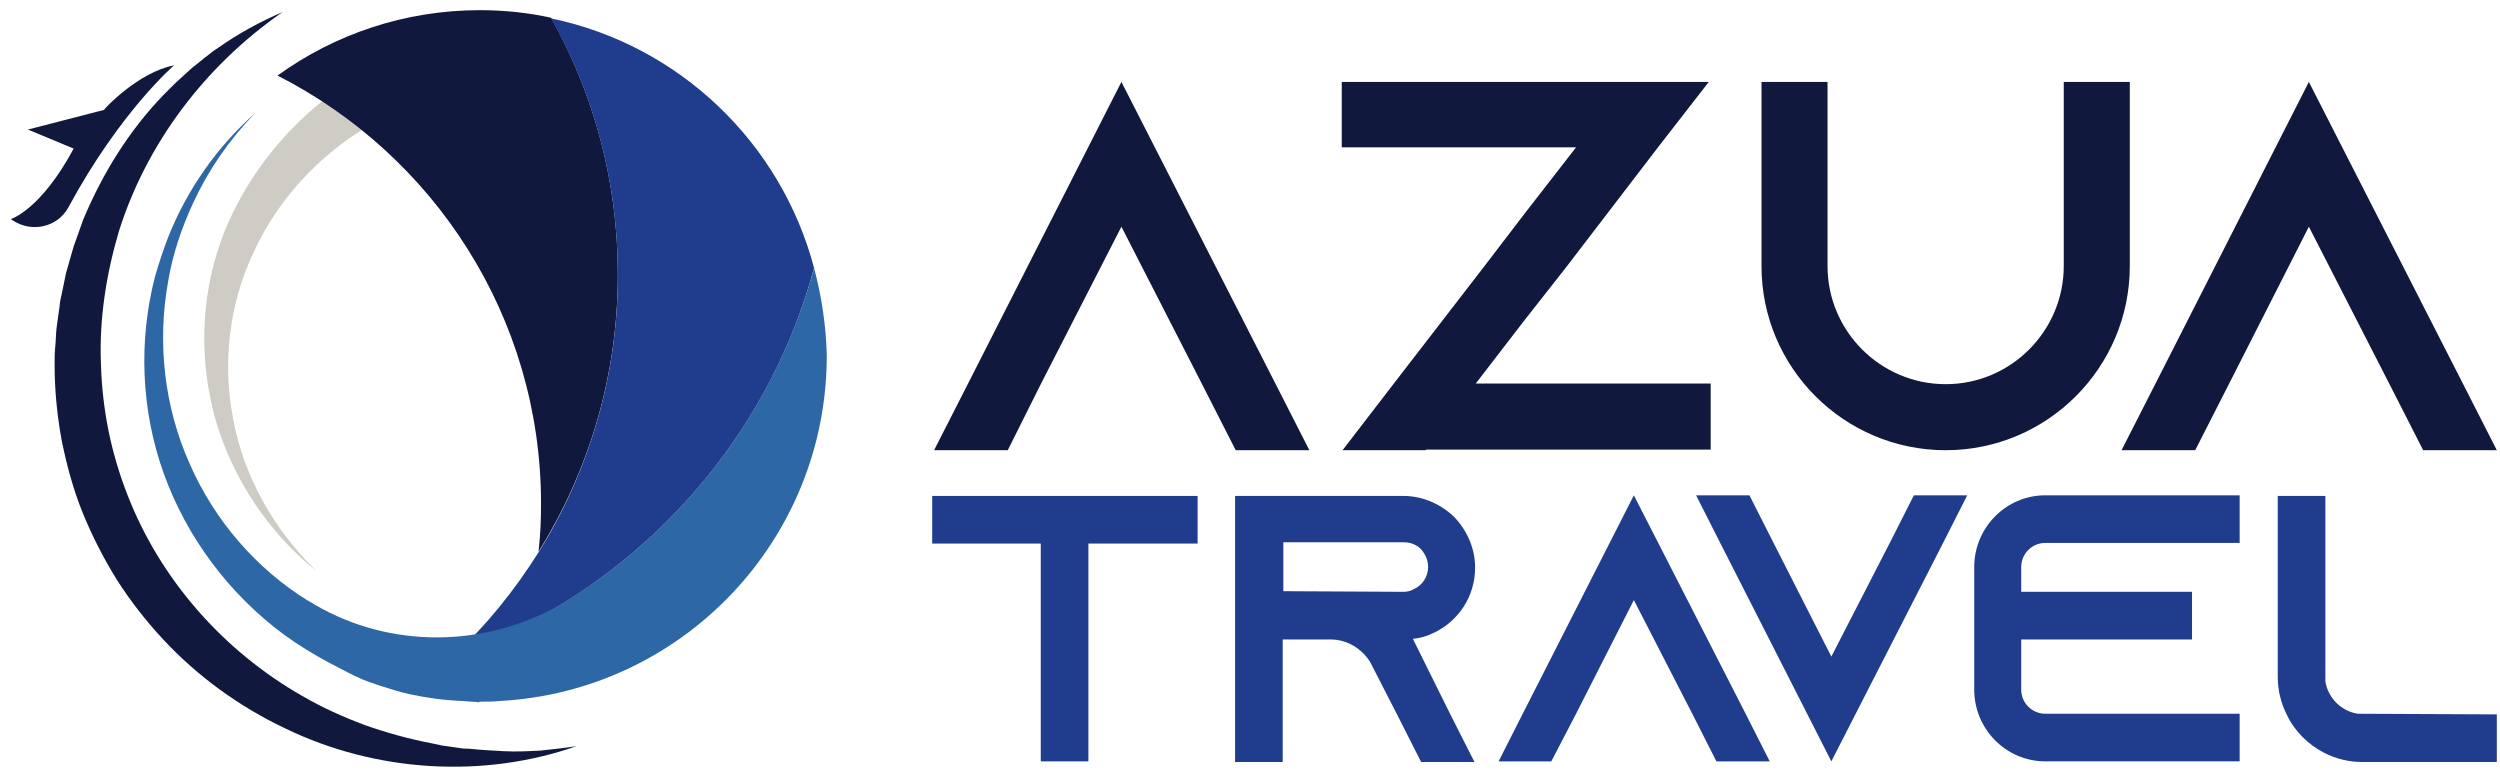 <svg xmlns="http://www.w3.org/2000/svg" xmlns:xlink="http://www.w3.org/1999/xlink" id="Capa_1" x="0px" y="0px" viewBox="0 0 393.7 121.9" style="enable-background:new 0 0 393.7 121.9;" xml:space="preserve">
<style type="text/css">
	.st0{fill:#CFCCC6;}
	.st1{fill:#10193D;}
	.st2{fill:#1F3D8C;}
	.st3{fill:#2D67A5;}
</style>
<g>
	<g>
		<path class="st0" d="M232,86.4c0.2,0.2,0.5,0.3,0.8,0.4C232.5,86.7,232.2,86.6,232,86.4L232,86.4z"></path>
		<polygon class="st1" points="206.2,70.9 194.6,70.9 189.3,60.5 176.6,35.7 163.9,60.5 158.7,70.9 147.1,70.9 152.4,60.5     176.6,12.9 200.9,60.5   "></polygon>
		<polygon class="st1" points="269.4,60.4 269.4,70.8 224.6,70.8 224.5,70.9 211.4,70.9 211.5,70.8 219.5,60.4 233.7,42 240.2,33.5     248.2,23.2 211.3,23.2 211.3,12.9 256.1,12.9 269.1,12.9 261.1,23.2 246.7,42 240.1,50.4 232.4,60.4   "></polygon>
		<path class="st1" d="M335.4,12.9v29c0,16-13,29-29,29s-29-13-29-29v-29h10.4v29c0,10.3,8.4,18.6,18.6,18.6    c10.3,0,18.6-8.4,18.6-18.6v-29H335.4z"></path>
		<polygon class="st1" points="393.2,70.9 381.6,70.9 376.3,60.5 363.6,35.7 351,60.5 345.7,70.9 334.1,70.9 339.4,60.5 363.6,12.9     387.9,60.5   "></polygon>
		<polygon class="st2" points="188.6,78.1 188.6,85.6 171.4,85.6 171.4,119.9 163.9,119.9 163.9,85.6 146.8,85.6 146.8,78.1   "></polygon>
		<path class="st2" d="M228.4,112.5l3.8,7.5h-8.4l-3.8-7.5l-4-7.8l-0.2-0.4c-1.3-2.1-3.6-3.6-6.3-3.6H202v19.3h-7.5V78.1H221    c3.1,0,5.9,1.3,8,3.3c2,2.1,3.3,4.9,3.3,8c0,4.6-2.7,8.5-6.6,10.3c-1,0.5-2.1,0.8-3.2,0.9L228.4,112.5z M221,93.2    c0.5,0,1.1-0.1,1.6-0.4c1.4-0.6,2.3-2,2.3-3.5c0-1.4-0.7-2.3-1.1-2.8c-0.5-0.5-1.4-1.1-2.7-1.1h-19v7.7L221,93.2z"></path>
		<polygon class="st2" points="278.7,119.9 270.3,119.9 266.5,112.4 257.3,94.5 248.2,112.4 244.3,119.9 236,119.9 239.8,112.4     257.3,78 274.9,112.4   "></polygon>
		<polygon class="st2" points="309.8,78 306,85.5 288.4,119.9 270.9,85.5 267.1,78 275.5,78 279.3,85.5 288.4,103.4 297.6,85.5     301.4,78   "></polygon>
		<path class="st2" d="M318.3,89.3v3.9h26.9v7.5h-26.9v7.9c0,2.1,1.7,3.8,3.8,3.8h30.6v7.5h-30.6c-6.2,0-11.2-5.1-11.2-11.3V89.3    c0-6.2,5-11.3,11.2-11.3h30.6v7.5h-30.6C320,85.5,318.3,87.2,318.3,89.3"></path>
		<path class="st2" d="M393.2,112.5v7.5H372c-2.1,0-4.1-0.5-5.9-1.4c-2.6-1.3-4.8-3.5-6-6.1c-0.9-1.8-1.4-3.8-1.4-5.9V78.1h7.5v29.2    c0.4,2.6,2.5,4.7,5.1,5.1L393.2,112.5z"></path>
	</g>
	<g>
		<g>
			<path class="st0" d="M49.9,90C42.2,83.8,36.7,75.4,34,66.3c-2.6-9.1-2.5-18.9,0.7-28.1C38,29,44.3,20.5,53,14.2     c4.4-3.2,9.3-5.7,14.7-7.5C70.4,5.7,73.2,5,76,4.5c2.8-0.5,5.7-0.8,8.7-0.9v9.5c-9.3-0.4-18.8,2-26.8,6.8     c-8,4.8-14.3,11.8-18,19.9C36.1,47.9,35,57,36.7,65.9C38.3,74.7,42.9,83.2,49.9,90z"></path>
		</g>
		<path class="st1" d="M85.2,79.3c0,2.6-0.1,5.1-0.4,7.6c7.9-12.7,12.5-27.6,12.5-43.7c0-14.7-3.8-28.4-10.5-40.4    c-3.6-0.8-7.4-1.2-11.2-1.2c-11.9,0-22.9,3.8-31.9,10.3C68.3,24.4,85.2,49.9,85.2,79.3"></path>
		<path class="st2" d="M86.8,2.9c6.7,11.9,10.5,25.7,10.5,40.4c0,16-4.6,31-12.5,43.7c-3.8,6-8.2,11.5-13.4,16.3    c3.9-1.4,7.7-3,11.3-4.9c22.1-11.4,38.9-31.7,45.5-56.2C123,22.5,107,7.1,86.8,2.9"></path>
		<path class="st3" d="M128.2,42.2c-6.1,22.4-20.6,41.3-39.9,53c-0.3,0.2-0.7,0.4-1.3,0.7c-12.1,6.3-26.7,6-38.3-1.2    c-0.1-0.1-0.2-0.1-0.2-0.1c-8.1-5-14.7-12.6-18.6-21.5c-4-8.9-5.2-19.1-3.4-28.9c0.7-4.2,2.1-8.3,3.9-12.2    c2.4-5.2,5.7-10,9.7-14.1l0.1-0.1c-6,5.3-10.7,12-13.7,19.5c-0.8,2.1-1.5,4.2-2.1,6.3c-2.6,10.1-2.2,21,1.4,31    c3.6,10,10.3,19,19,25.4c2.2,1.6,4.5,3,6.9,4.3c1.8,0.9,3.5,1.9,5.4,2.7c0.1,0.1,4.6,1.7,7.3,2.3c2.8,0.6,5.6,1,8.6,1.1    c0.8,0.1,1.7,0.1,2.5,0.2v-0.1c0.1,0,0.2,0,0.3,0c0.9,0,1.9,0,2.8-0.1c28.8-1.5,51.6-25.3,51.6-54.4    C130.1,51.4,129.4,46.7,128.2,42.2z"></path>
		<path class="st1" d="M27.4,10.3c0,0-8.5,7.3-16.6,22.3c-1.7,3.2-5.8,4.1-8.8,2.1l-0.3-0.2c0,0,4.7-1.4,9.9-11.1l-7.2-3l12-3.1    C16.3,17.2,21.9,11.3,27.4,10.3z"></path>
		<path class="st1" d="M90.8,117.5c-14.5,5.1-31.5,4.2-45.9-2.8c-7.2-3.4-13.8-8.2-19.2-14c-2.7-2.9-5.2-6.1-7.3-9.4    c-2.1-3.4-3.9-6.9-5.4-10.6c-1.5-3.7-2.5-7.5-3.3-11.4c-0.7-3.9-1.1-7.8-1.1-11.8c0-1,0-2,0.1-2.9c0.1-1,0.1-2,0.2-2.9l0.4-2.9    c0.1-0.5,0.1-1,0.2-1.5l0.3-1.4l0.6-2.9l0.8-2.8l0.4-1.4l0.5-1.4l1-2.8c3-7.2,7.2-14,12.6-19.6l1-1l0.5-0.5l0.5-0.5l2.2-2    c0.3-0.3,0.7-0.6,1.1-0.9l1.1-0.9c0.8-0.6,1.5-1.2,2.3-1.7c3.1-2.2,6.6-4.1,10.1-5.6C32.1,10.5,23,22.8,18.7,36.5    c-2,6.8-3.1,13.9-2.8,20.9c0.1,3.5,0.5,7,1.2,10.5c0.7,3.4,1.7,6.8,3,10.1c5.1,13.1,14.9,24.4,27.5,31.6c3.1,1.8,6.4,3.3,9.9,4.6    c3.4,1.2,7,2.2,10.7,2.9c0.5,0.1,0.9,0.2,1.4,0.3l1.4,0.2l1.4,0.2c0.5,0.1,0.9,0.1,1.4,0.1c1.9,0.2,3.7,0.3,5.6,0.4    c1.9,0.1,3.8,0,5.7-0.1C87,118,88.9,117.8,90.8,117.5z"></path>
	</g>
</g>
</svg>